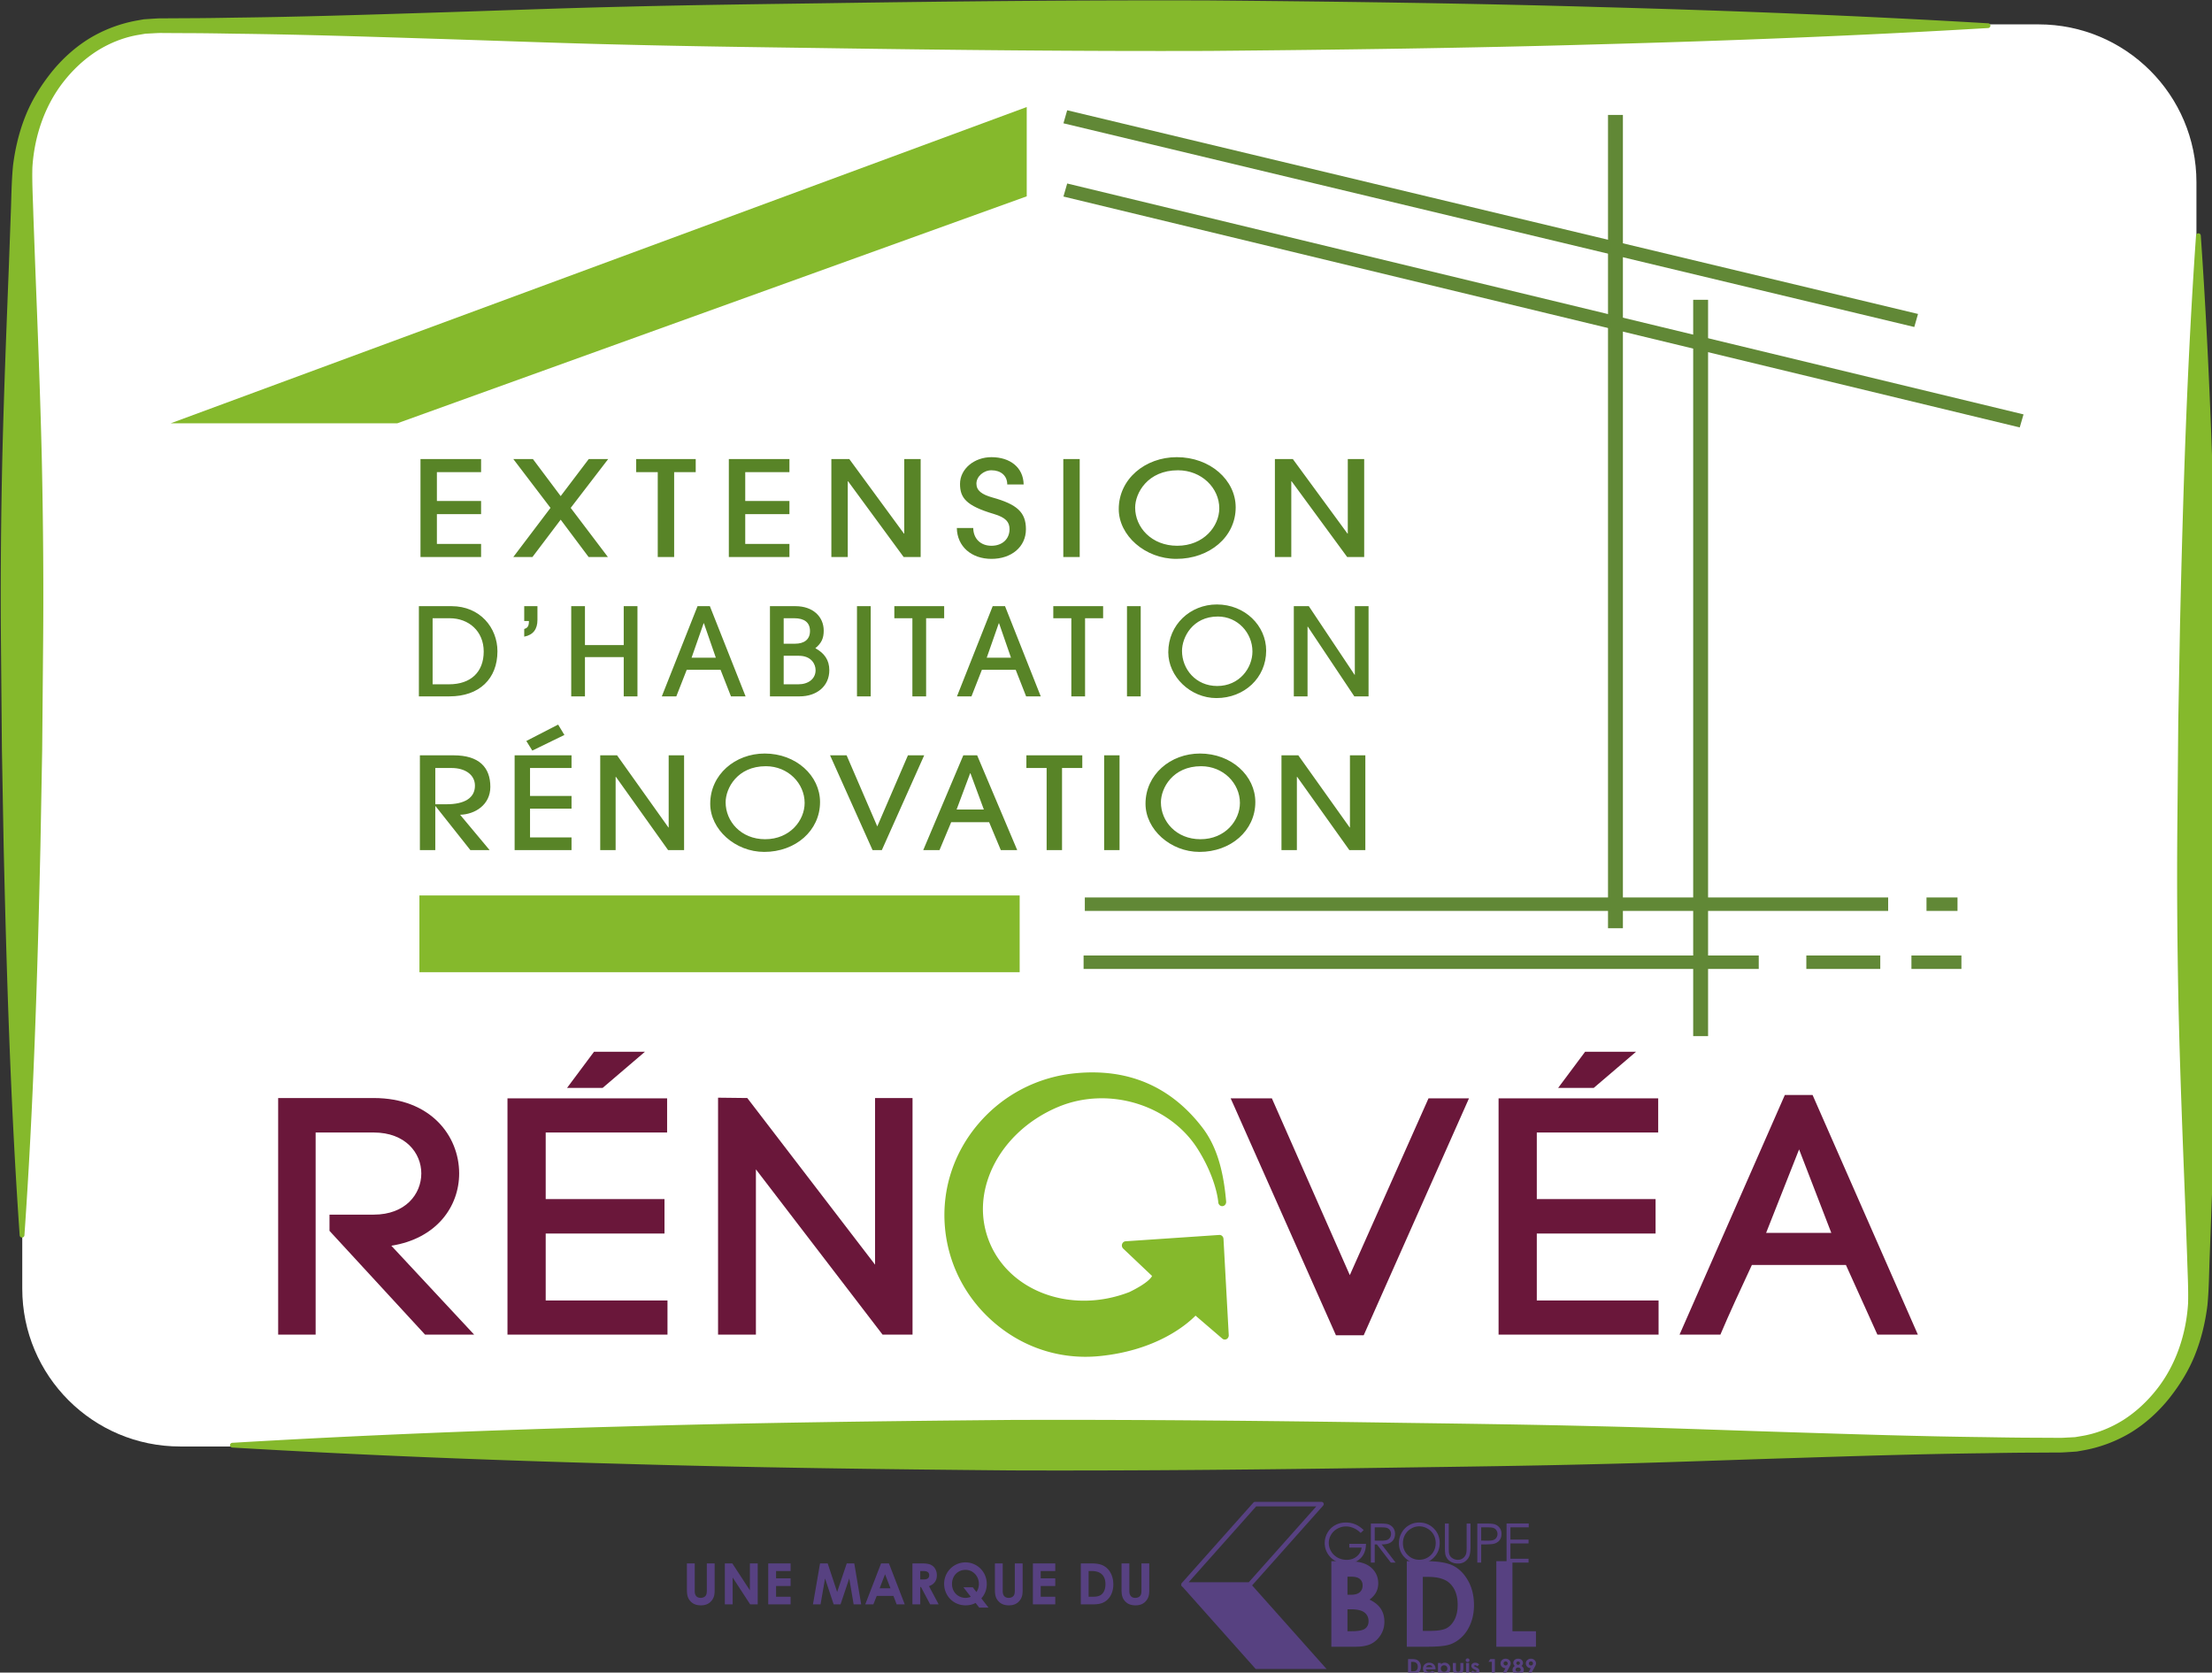 <svg width="300.177" height="227" xml:space="preserve" xmlns:xlink="http://www.w3.org/1999/xlink" xmlns="http://www.w3.org/2000/svg"><rect width="100%" height="100%" fill="#333333" stroke="none"/><g transform="matrix(.127 0 0 .127 -32.937 -15.444)"><defs><path id="a" d="M0 0h2875.69v2025.49H0z"/></defs><clipPath id="b"><use xlink:href="#a" overflow="visible"/></clipPath><g clip-path="url(#b)"><defs><path id="c" d="M0 .001h2875.692v2025.488H0z"/></defs><clipPath id="d"><use xlink:href="#c" overflow="visible"/></clipPath><path clip-path="url(#d)" fill="#fff" d="M2437.618 1667.369H451.837c-93.164 0-168.702-75.527-168.702-168.702V316.356c0-93.175 75.538-168.703 168.702-168.703h1985.781c93.175 0 168.702 75.528 168.702 168.703v1182.311c0 93.174-75.528 168.702-168.702 168.702"/><path clip-path="url(#d)" fill="#85b92c" d="M1356.444 235.978v95.421L683.903 573.95H441.774zM707.506 1078.518h641.392v81.983H707.506z"/><path clip-path="url(#d)" fill="#618836" d="m2308.815 457.104-3.989 13.942-909.159-217.678 4-13.932zM2421.546 564.439l-4.042 13.932-1021.851-246.738 4.033-13.932zM1418.513 1080.66h858.397v14.404h-858.397zM2317.876 1080.66h33.134v14.404h-33.134zM1417.201 1142.655h721.433v14.404h-721.433zM2189.478 1142.655h79.002v14.404h-79.002zM2301.771 1142.655h53.417v14.404h-53.417z"/><path clip-path="url(#d)" fill="#618836" d="M1977.564 244.425h15.906v869.126h-15.906zM2068.577 441.977h15.905v786.871h-15.905z"/><path clip-path="url(#d)" fill="#6a173a" d="M611.43 1419.605h47.244c34.036 0 50.855-22.037 50.855-44.063 0-21.669-16.819-43.705-50.855-43.705h-62.057v215.987h-40.042v-252.827h102.099c60.86 0 91.296 40.451 91.296 80.545 0 35.759-24.431 69.701-72.472 77.291l88.482 94.991h-52.451L611.43 1436.938zM842.446 1511.34h130.13v36.482h-170.97v-252.47h170.571v36.481H842.446v71.16h126.928v36.829H842.446zm22.825-227.179 28.829-38.645h54.446l-45.239 38.645zM1026.623 1294.638l31.232.357 136.524 178.066v-178.066h40.042v252.827h-32.031l-135.327-176.618v176.618h-40.44zM1574.356 1295.358h44.042l83.274 188.9 84.083-188.9H1829l-112.503 253.184h-29.638zM1901.467 1511.34h130.12v36.482h-170.96v-252.47h170.561v36.481h-129.721v71.16h126.918v36.829h-126.918zm22.825-227.179 28.829-38.645h54.445l-45.238 38.645zM2231.782 1473.417h-100.493c-10.813 23.117-24.829 53.458-33.637 74.403h-43.644l112.515-256.072h29.627l112.503 256.072h-43.244zm-85.281-34.31h69.668l-34.435-89.207z"/><g clip-path="url(#d)"><defs><path id="e" d="M1268.47 1267.606h303.85v303.906h-303.85z"/></defs><clipPath id="f"><use xlink:href="#e" overflow="visible"/></clipPath><g clip-path="url(#f)"><defs><path id="g" d="M1268.478 1267.609h303.836v303.903h-303.836z"/></defs><clipPath id="h"><use xlink:href="#g" overflow="visible"/></clipPath><path clip-path="url(#h)" fill="#85b92c" d="M1566.691 1445.536a4.574 4.574 0 0 0-1.417-3.097c-.84-.787-1.964-1.229-3.066-1.123l-100.136 6.761c-1.7.105-3.17 1.302-3.727 3.014-.557 1.711-.084 3.611 1.187 4.818l30.834 29.229c-.955 2.015-5.239 7.937-24.21 17.186-62.131 24.147-129.595-.702-150.382-55.422-8.714-22.908-8.147-47.727 1.627-71.769 12.63-31.056 39.339-56.893 73.281-70.897 53.532-22.067 118.812-2.067 148.639 45.543 18.247 29.113 21.291 51.77 21.711 55.874l.063.787c.209 2.446 2.226 4.315 4.524 4.084 2.299-.188 4.032-2.299 3.896-4.745 0-.137-.032-.599-.116-1.396-3.054-34.52-11.065-59.223-25.175-77.658-33.68-44.01-79.213-63.632-135.433-58.246-40.651 3.885-77.574 23.065-103.968 53.994-26.477 31.034-39.202 70.184-35.821 110.225 3.286 38.824 21.344 74.604 50.855 100.734 28.031 24.84 62.834 38.079 99.317 38.079 4.966 0 9.974-.242 14.992-.735 61.145-6.047 93.354-33.815 102.655-43.232l28.62 24.576a4.039 4.039 0 0 0 4.577.493c1.49-.808 2.383-2.467 2.289-4.252z"/></g></g><path clip-path="url(#d)" fill="#85b92c" d="M280.369 1441.725c-9.669-138.466-13.932-276.922-17.102-415.388l-1.879-103.852-.924-103.842c-.704-69.238-.158-138.466 1.354-207.694 1.659-69.238 4.409-138.466 7.108-207.694l1.889-51.926c.725-17.47.693-34.141 2.446-52.776 2.268-18.121 6.478-35.958 13.25-52.872 6.708-16.965 16.472-32.545 27.737-46.771 11.402-14.152 25.05-26.624 40.64-36.23a149.453 149.453 0 0 1 51.181-19.213l6.782-1.207 6.877-.473c4.556-.262 9.291-.672 13.511-.577l26.005-.147c17.333-.021 34.677-.305 52.01-.609 69.354-.808 138.708-3.066 208.062-5.26 69.354-2.121 138.708-4.882 208.061-6.446 69.354-1.753 138.708-2.656 208.051-3.612 138.708-2.078 277.415-3.527 416.123-3.065 138.708 1.228 277.405 2.992 416.112 7.055 138.708 3.748 277.416 9.176 416.123 17.386a2.537 2.537 0 0 1 2.373 2.687 2.526 2.526 0 0 1-2.373 2.373c-138.707 8.221-277.415 13.648-416.123 17.386-138.707 4.063-277.404 5.826-416.112 7.055-138.708.472-277.415-.977-416.123-3.066-69.343-.955-138.697-1.858-208.051-3.601-69.353-1.564-138.707-4.325-208.061-6.456-69.354-2.184-138.708-4.441-208.062-5.26-17.333-.294-34.677-.588-52.01-.609l-26.005-.137c-4.462-.136-8.367.231-12.472.41l-6.1.325-6.026 1.029c-16.115 2.499-31.601 8.609-45.47 17.302-13.826 8.808-25.942 20.21-36.041 33.144-20.346 25.994-31.097 58.624-33.165 91.191-.494 15.926.577 33.9 1.018 51.044l1.9 51.926c2.688 69.228 5.449 138.456 7.108 207.694 1.512 69.228 2.058 138.456 1.344 207.694l-.914 103.842-1.889 103.852c-3.161 138.466-7.423 276.922-17.092 415.388a2.55 2.55 0 0 1-2.719 2.353 2.54 2.54 0 0 1-2.352-2.353M2610.961 373.291c9.669 138.466 13.931 276.922 17.102 415.388l1.879 103.852.924 103.842c.704 69.238.158 138.466-1.354 207.694-1.659 69.238-4.41 138.466-7.108 207.694l-1.89 51.926c-.724 17.47-.692 34.142-2.446 52.777-2.267 18.12-6.477 35.957-13.249 52.871-6.709 16.965-16.472 32.545-27.737 46.771-11.401 14.152-25.05 26.624-40.64 36.231a149.464 149.464 0 0 1-51.181 19.212l-6.782 1.207-6.877.473c-4.556.262-9.291.672-13.512.577l-26.004.147c-17.335.021-34.677.305-52.011.608-69.354.808-138.707 3.066-208.062 5.26-69.354 2.121-138.708 4.882-208.062 6.446-69.354 1.753-138.707 2.656-208.051 3.612-138.708 2.078-277.416 3.537-416.123 3.064-138.708-1.228-277.405-2.991-416.112-7.055-138.708-3.748-277.416-9.176-416.123-17.386a2.536 2.536 0 0 1-2.373-2.688 2.526 2.526 0 0 1 2.373-2.373c138.707-8.22 277.415-13.647 416.123-17.386 138.707-4.063 277.404-5.826 416.112-7.055 138.707-.473 277.415.977 416.123 3.065 69.344.955 138.697 1.858 208.051 3.611 69.354 1.554 138.707 4.314 208.062 6.446 69.354 2.184 138.707 4.44 208.062 5.26 17.334.294 34.676.588 52.011.608l26.004.138c4.462.136 8.368-.231 12.473-.41l6.101-.325 6.025-1.029c16.115-2.498 31.602-8.608 45.469-17.302 13.827-8.808 25.942-20.21 36.042-33.144 20.347-25.994 31.098-58.624 33.165-91.191.494-15.926-.576-33.899-1.018-51.044l-1.901-51.926c-2.687-69.229-5.448-138.456-7.106-207.694-1.512-69.228-2.059-138.456-1.344-207.694l.914-103.842 1.889-103.852c3.16-138.466 7.423-276.922 17.092-415.388a2.549 2.549 0 0 1 2.719-2.352 2.546 2.546 0 0 1 2.351 2.356"/><path clip-path="url(#d)" fill="#574181" d="M1529.469 1812.435h64.245c12.307-13.813 24.904-27.977 37.512-42.141 11.635-13.069 23.27-26.14 34.653-38.929h-64.255c-12.297 13.814-24.905 27.977-37.504 42.141-11.634 13.071-23.268 26.129-34.651 38.929m65.369 4.869h-70.83a2.48 2.48 0 0 1-2.249-1.436 2.403 2.403 0 0 1 .391-2.61c12.529-14.073 25.397-28.519 38.246-42.964 12.86-14.444 25.72-28.9 38.256-42.974a2.482 2.482 0 0 1 1.848-.823h70.841c.963 0 1.847.563 2.248 1.425a2.415 2.415 0 0 1-.392 2.62 90743.831 90743.831 0 0 0-38.246 42.964c-12.858 14.445-25.718 28.9-38.256 42.965a2.479 2.479 0 0 1-1.857.833"/><path clip-path="url(#d)" fill="#574181" d="M1597.267 1815.804h-75.728l79.523 89.31h75.728zM1716.491 1756.696l-3.202 3.072c-2.309-2.3-4.828-4.036-7.58-5.221-2.739-1.175-5.409-1.766-8.02-1.766-3.242 0-6.324.802-9.255 2.408-2.942 1.605-5.21 3.795-6.816 6.545-1.615 2.751-2.419 5.662-2.419 8.724 0 3.143.833 6.123 2.499 8.953 1.667 2.831 3.976 5.05 6.916 6.666 2.941 1.617 6.165 2.429 9.667 2.429 4.258 0 7.851-1.214 10.791-3.633 2.942-2.42 4.688-5.562 5.23-9.416h-13.18v-4.036h17.817c-.04 6.455-1.938 11.574-5.69 15.369-3.756 3.794-8.784 5.692-15.078 5.692-7.649 0-13.702-2.631-18.159-7.891-3.434-4.046-5.14-8.733-5.14-14.044 0-3.955.983-7.639 2.95-11.042 1.968-3.413 4.659-6.072 8.091-7.989 3.435-1.918 7.309-2.882 11.636-2.882 3.503 0 6.806.643 9.887 1.917 3.103 1.276 6.114 3.324 9.055 6.145M1724.151 1749.686h8.241c4.587 0 7.699.192 9.325.563 2.459.571 4.446 1.787 5.982 3.653 1.546 1.866 2.31 4.166 2.31 6.887 0 2.279-.533 4.276-1.587 6.003-1.054 1.716-2.569 3.021-4.536 3.905-1.968.883-4.689 1.335-8.152 1.354l14.867 19.384h-5.11l-14.865-19.384h-2.339v19.384h-4.136zm4.136 4.086v14.186l7.117.06c2.76 0 4.798-.261 6.122-.794 1.325-.53 2.36-1.375 3.103-2.539.742-1.165 1.104-2.46 1.104-3.904 0-1.396-.371-2.671-1.114-3.814-.763-1.145-1.747-1.959-2.961-2.461-1.225-.491-3.243-.732-6.083-.732h-7.288zM1775.673 1748.638c6.264 0 11.504 2.107 15.72 6.324 4.216 4.226 6.324 9.415 6.324 15.58 0 6.112-2.097 11.292-6.313 15.548-4.206 4.267-9.335 6.394-15.389 6.394-6.134 0-11.313-2.127-15.528-6.353-4.218-4.247-6.335-9.376-6.335-15.39 0-4.004.964-7.729 2.891-11.151 1.918-3.423 4.537-6.104 7.86-8.051 3.311-1.938 6.905-2.901 10.77-2.901m.182 4.056c-3.063 0-5.964.803-8.693 2.419-2.741 1.605-4.889 3.774-6.425 6.494-1.535 2.73-2.31 5.772-2.31 9.125 0 4.958 1.707 9.145 5.11 12.567 3.412 3.414 7.509 5.121 12.317 5.121 3.211 0 6.183-.783 8.903-2.36 2.74-1.564 4.868-3.714 6.395-6.444 1.536-2.721 2.299-5.751 2.299-9.084 0-3.313-.763-6.314-2.299-8.995-1.526-2.681-3.685-4.818-6.455-6.424-2.78-1.616-5.732-2.419-8.842-2.419M1803.274 1749.685h4.135v25.197c0 2.989.052 4.857.161 5.601.211 1.636.693 3.011 1.437 4.126.753 1.104 1.905 2.027 3.453 2.78 1.555.743 3.122 1.113 4.697 1.113a9.263 9.263 0 0 0 3.936-.873c1.254-.593 2.309-1.405 3.151-2.449.844-1.033 1.455-2.289 1.847-3.765.282-1.063.422-3.241.422-6.533v-25.197h4.137v25.197c0 3.732-.362 6.744-1.085 9.044-.722 2.298-2.168 4.296-4.326 6.003-2.169 1.695-4.789 2.55-7.85 2.55-3.343 0-6.204-.804-8.573-2.41-2.379-1.606-3.975-3.744-4.789-6.384-.502-1.627-.752-4.559-.752-8.803v-25.197zM1837.911 1749.686h8.241c4.718 0 7.91.213 9.556.623 2.359.593 4.286 1.797 5.792 3.624 1.496 1.827 2.238 4.115 2.238 6.876 0 2.781-.723 5.079-2.188 6.888-1.466 1.796-3.474 3.021-6.043 3.643-1.878.452-5.371.682-10.51.682h-2.952v19.415h-4.135v-41.751zm4.134 4.086v14.164l6.997.081c2.83 0 4.899-.261 6.213-.773a6.43 6.43 0 0 0 3.092-2.52c.743-1.165 1.125-2.459 1.125-3.904a6.981 6.981 0 0 0-1.125-3.834c-.753-1.165-1.736-1.988-2.961-2.481-1.234-.491-3.241-.732-6.032-.732h-7.309zM1869.156 1791.434v-41.749h23.689v4.086h-19.554v13.089h19.383v4.076h-19.383v16.413h19.383v4.085z"/><path clip-path="url(#d)" fill="#574181" d="M1681.926 1881.376v-91.438h14.234c8.261 0 14.304.532 18.119 1.616 5.431 1.446 9.747 4.136 12.949 8.081 3.202 3.936 4.808 8.583 4.808 13.923 0 3.483-.731 6.636-2.188 9.478-1.456 2.84-3.825 5.5-7.107 7.988 5.501 2.611 9.517 5.873 12.066 9.788 2.54 3.915 3.813 8.553 3.813 13.894 0 5.14-1.313 9.828-3.944 14.054-2.631 4.226-6.014 7.377-10.168 9.475-4.146 2.1-9.878 3.143-17.196 3.143h-25.386zm17.236-74.844v19.273h3.774c4.196 0 7.317-.893 9.355-2.68 2.037-1.777 3.062-4.196 3.062-7.269 0-2.86-.973-5.13-2.91-6.806-1.928-1.676-4.879-2.52-8.834-2.52h-4.447zm0 34.812v23.439h4.316c7.167 0 11.986-.913 14.486-2.74 2.479-1.827 3.733-4.478 3.733-7.96 0-3.937-1.465-7.047-4.387-9.326-2.921-2.268-7.779-3.413-14.566-3.413zM1762.558 1789.934h20.427c13.151 0 22.938 1.646 29.333 4.939 6.404 3.303 11.664 8.651 15.811 16.071 4.146 7.418 6.213 16.081 6.213 25.988 0 7.047-1.154 13.521-3.483 19.425-2.308 5.902-5.511 10.801-9.587 14.696-4.085 3.895-8.502 6.585-13.26 8.08-4.748 1.496-12.99 2.239-24.726 2.239h-20.728zm17.115 16.784v57.69h8.011c7.87 0 13.591-.914 17.145-2.741 3.544-1.826 6.445-4.898 8.703-9.205 2.259-4.316 3.384-9.626 3.384-15.93 0-9.707-2.69-17.246-8.061-22.597-4.849-4.808-12.619-7.218-23.33-7.218h-5.852zM1875.454 1789.933h-17.236v91.44h42.352v-16.593h-25.116zM1763.892 1894.547h3.905c2.521 0 4.397.29 5.611.873 1.235.582 2.238 1.526 3.032 2.831.793 1.305 1.184 2.821 1.184 4.567 0 1.244-.221 2.379-.662 3.424-.452 1.033-1.054 1.896-1.837 2.579-.782.683-1.626 1.165-2.54 1.415-.903.271-2.479.401-4.729.401h-3.965v-16.09zm3.274 2.961v10.139h1.525c1.516 0 2.609-.15 3.282-.472.684-.322 1.235-.864 1.677-1.627.433-.752.643-1.685.643-2.8 0-1.706-.512-3.031-1.546-3.975-.924-.844-2.409-1.266-4.457-1.266h-1.124zM1793.252 1905.553h-10.331c.151.844.553 1.516 1.195 2.018.651.502 1.476.752 2.479.752 1.204 0 2.238-.391 3.102-1.174l2.711 1.186c-.673.883-1.486 1.546-2.431 1.977-.942.412-2.057.632-3.353.632-2.007 0-3.643-.592-4.908-1.766-1.274-1.175-1.897-2.65-1.897-4.417 0-1.817.623-3.323 1.888-4.528 1.255-1.193 2.841-1.796 4.739-1.796 2.017 0 3.663.603 4.928 1.796 1.265 1.205 1.887 2.782 1.887 4.749zm-3.212-2.348c-.211-.663-.632-1.205-1.255-1.616-.622-.422-1.354-.622-2.18-.622-.893 0-1.685.221-2.357.691-.422.292-.813.814-1.184 1.547zM1799.046 1898.739v1.315a6.13 6.13 0 0 1 1.888-1.215 5.783 5.783 0 0 1 2.168-.411c1.677 0 3.092.592 4.266 1.768 1.165 1.174 1.757 2.68 1.757 4.516 0 1.768-.602 3.253-1.816 4.448-1.204 1.194-2.641 1.787-4.297 1.787a5.557 5.557 0 0 1-2.058-.372c-.642-.241-1.273-.644-1.907-1.195v5.612h-3.182v-16.253zm3.384 2.45c-1.016 0-1.848.32-2.521.964-.662.642-1.003 1.475-1.003 2.51 0 1.063.341 1.917 1.003 2.569.673.652 1.505.974 2.521.974.983 0 1.816-.321 2.479-.984.672-.673 1.014-1.516 1.014-2.539 0-1.023-.331-1.857-.993-2.51-.653-.653-1.487-.984-2.5-.984M1811.771 1898.741h3.252v5.732c0 1.114.08 1.887.252 2.319.16.431.431.771.793 1.013.371.241.813.362 1.355.362.531 0 .993-.121 1.364-.362.372-.23.653-.582.834-1.033.13-.342.201-1.085.201-2.198v-5.833h3.211v5.05c0 2.068-.181 3.492-.531 4.256-.432.934-1.063 1.646-1.908 2.148-.843.502-1.907.752-3.202.752-1.404 0-2.549-.29-3.413-.873-.862-.592-1.476-1.404-1.826-2.438-.251-.733-.382-2.037-.382-3.936zM1827.516 1893.836a2.09 2.09 0 0 1 1.456.573c.402.382.592.843.592 1.375 0 .542-.189.994-.592 1.365a2.038 2.038 0 0 1-1.437.563 2.061 2.061 0 0 1-1.465-.571 1.871 1.871 0 0 1-.602-1.396c0-.521.201-.974.602-1.345a2.066 2.066 0 0 1 1.446-.564m-1.605 4.91h3.214v11.896h-3.214zM1839.892 1900.405l-1.988 1.847c-.813-.743-1.557-1.115-2.208-1.115-.361 0-.643.071-.854.212-.2.141-.302.321-.302.531 0 .161.061.302.191.442.131.131.451.32.964.553l1.174.542c1.245.572 2.098 1.154 2.56 1.746.463.593.693 1.274.693 2.079 0 1.053-.412 1.937-1.255 2.639-.833.713-1.957 1.065-3.353 1.065-1.867 0-3.362-.684-4.487-2.039l1.978-1.997c.381.412.823.732 1.325.983.512.262.964.382 1.354.382.422 0 .764-.092 1.024-.281.261-.191.392-.411.392-.663 0-.451-.473-.903-1.405-1.334l-1.084-.513c-2.078-.965-3.112-2.179-3.112-3.634 0-.943.393-1.747 1.175-2.409.783-.673 1.786-1.005 3.001-1.005.833 0 1.607.172 2.349.514a5.074 5.074 0 0 1 1.868 1.455M1849.84 1897.43l1.909-2.881h4.939v16.091h-3.272v-13.21zM1867.804 1911.043l-2.802-1.285 3.032-5.481c-1.466 0-2.72-.49-3.755-1.466-1.023-.973-1.545-2.187-1.545-3.633 0-1.406.532-2.6 1.586-3.574 1.054-.974 2.329-1.456 3.825-1.456 1.564 0 2.86.502 3.903 1.517 1.044 1.004 1.558 2.169 1.558 3.474 0 .502-.071.993-.241 1.495-.161.493-.533 1.265-1.115 2.309zm.411-9.667c.612 0 1.124-.201 1.546-.622.411-.412.622-.924.622-1.536 0-.633-.22-1.145-.651-1.577a2.116 2.116 0 0 0-1.526-.621c-.613 0-1.145.201-1.576.621a2.068 2.068 0 0 0-.663 1.566c0 .612.211 1.135.644 1.547.43.421.962.622 1.604.622M1885.103 1901.919c.793.462 1.405 1.063 1.827 1.807.431.723.643 1.516.643 2.37a4.68 4.68 0 0 1-.754 2.569 4.63 4.63 0 0 1-2.007 1.776c-.834.402-1.907.592-3.212.592-1.396 0-2.51-.181-3.333-.562a4.637 4.637 0 0 1-1.979-1.747c-.502-.773-.742-1.646-.742-2.629 0-.844.19-1.617.593-2.311.391-.701.993-1.324 1.787-1.866-.522-.491-.914-1.004-1.175-1.557a3.987 3.987 0 0 1-.392-1.746c0-.844.21-1.596.652-2.289a4.41 4.41 0 0 1 1.838-1.605c.771-.381 1.685-.573 2.709-.573 1.023 0 1.908.192 2.681.583a4.51 4.51 0 0 1 1.817 1.646c.451.713.662 1.466.662 2.289 0 .571-.11 1.104-.341 1.596-.23.493-.652 1.045-1.274 1.657m-3.514 1.637c-.793 0-1.466.221-2.008.672-.542.451-.803.984-.803 1.596 0 .653.241 1.195.752 1.657.514.431 1.186.662 2.019.662.844 0 1.516-.211 2.018-.622.492-.421.743-.964.743-1.626 0-.663-.261-1.216-.783-1.667-.512-.451-1.165-.672-1.938-.672m-.131-6.455c-.542 0-.993.17-1.335.492-.352.331-.531.762-.531 1.274 0 .522.19.944.552 1.295.382.352.833.522 1.375.522.553 0 1.014-.171 1.375-.512.352-.341.533-.783.533-1.325 0-.522-.182-.935-.542-1.265-.362-.32-.844-.481-1.427-.481M1894.824 1911.043l-2.801-1.285 3.042-5.481c-1.476 0-2.729-.49-3.754-1.466-1.035-.973-1.556-2.187-1.556-3.633 0-1.406.531-2.6 1.596-3.574 1.054-.974 2.329-1.456 3.813-1.456 1.566 0 2.861.502 3.905 1.517 1.044 1.004 1.566 2.169 1.566 3.474 0 .502-.08.993-.241 1.495-.17.493-.531 1.265-1.124 2.309zm.412-9.667c.612 0 1.124-.201 1.546-.622.411-.412.622-.924.622-1.536 0-.633-.211-1.145-.653-1.577-.441-.42-.942-.621-1.525-.621-.612 0-1.134.201-1.575.621a2.065 2.065 0 0 0-.663 1.566c0 .612.221 1.135.642 1.547.431.421.963.622 1.606.622M993.332 1792.308h8.352v29.633c0 4.759 2.319 7.197 6.344 7.197 2.379 0 4.517-.973 5.551-2.62.913-1.403 1.034-3.412 1.034-5.73v-28.479h8.352v27.866c0 4.818-.241 8.482-3.534 12.317-2.8 3.231-6.464 4.638-11.222 4.638-4.508 0-8.111-1.275-10.852-4.146-3.543-3.663-4.025-7.618-4.025-13.291zM1041.851 1792.308l18.782 28.78v-28.78h8.352v43.787h-8.051l-18.721-28.728v28.728h-8.352v-43.787zM1080.24 1836.095v-43.787h23.901v8.171h-15.549v7.811h15.549v8.17h-15.549v11.464h15.549v8.171zM1136.133 1836.095h-8.111l7.56-43.787h8.17l10.119 30.546 10.249-30.546h8.05l7.379 43.787h-8.05l-4.7-27.684-9.325 27.684h-7.318l-9.215-27.684zM1200.799 1792.308h8.413l16.894 43.787h-8.663l-3.413-9.024h-17.869l-3.593 9.024h-8.663zm4.267 11.584-5.792 15.008h11.584zM1234.315 1792.31h10.179c5.551 0 9.455.672 12.377 3.532 2.199 2.14 3.544 5.432 3.544 9.155 0 5.723-2.871 9.627-8.423 11.646l10.37 19.454h-9.085l-9.817-18.541h-.793v18.541h-8.352zm8.352 17.135h3.845c3.773 0 5.732-1.526 5.732-4.517 0-2.861-2.019-4.447-5.984-4.447h-3.593zM1301.794 1834.566c-3.173 1.768-6.826 2.562-10.731 2.562-12.929 0-22.868-10.181-22.868-22.988a22.798 22.798 0 0 1 22.808-22.928c12.136 0 22.746 9.758 22.746 23.108 0 5.922-2.018 11.102-5.792 15.368l7.619 9.818h-9.937zm.914-11.644a15.56 15.56 0 0 0 2.62-8.663c0-8.111-6.033-15.057-14.324-15.057-7.931 0-14.395 6.092-14.395 15.117 0 8.963 6.765 14.826 14.455 14.826 1.886 0 3.905-.432 5.611-1.165l-7.87-10.118h9.998zM1322.438 1792.308h8.352v29.633c0 4.759 2.319 7.197 6.344 7.197 2.379 0 4.507-.973 5.551-2.62.913-1.403 1.034-3.412 1.034-5.73v-28.479h8.352v27.866c0 4.818-.241 8.482-3.534 12.317-2.801 3.231-6.464 4.638-11.222 4.638-4.508 0-8.111-1.275-10.852-4.146-3.543-3.663-4.025-7.618-4.025-13.291zM1363.03 1836.095v-43.787h23.9v8.171h-15.549v7.811h15.549v8.17h-15.549v11.464h15.549v8.171zM1414.225 1792.308h10.55c7.68 0 13.11.913 17.869 5.552 3.953 3.845 6.332 9.938 6.332 16.894 0 7.499-2.8 13.713-7.497 17.377-5 3.905-10.18 3.965-16.584 3.965h-10.67zm8.352 8.172v27.443h4.387c4.577 0 7.81-.61 10.369-3.352 2.019-2.199 3.232-5.732 3.232-10.008 0-9.146-5.06-14.084-14.576-14.084h-3.412zM1457.74 1792.308h8.352v29.633c0 4.759 2.319 7.197 6.344 7.197 2.379 0 4.508-.973 5.552-2.62.913-1.403 1.033-3.412 1.033-5.73v-28.479h8.353v27.866c0 4.818-.241 8.482-3.534 12.317-2.8 3.231-6.464 4.638-11.222 4.638-4.507 0-8.111-1.275-10.853-4.146-3.543-3.663-4.024-7.618-4.024-13.291v-27.385z"/><path clip-path="url(#d)" fill="#588427" d="M773.404 716.86h-64.748V612.134h64.748v14.01h-47.219v30.849h47.219v14.015h-47.219v31.842h47.219zM908.92 716.86h-20.606l-29.859-39.911-30.181 39.911h-20.445l39.754-52.505-39.754-52.221h20.93l29.696 39.622 30.02-39.622h20.771l-40.081 52.221zM939.132 612.134h63.612v14.01h-23.046v90.716h-17.524v-90.716h-23.042zM1102.883 716.86h-64.748V612.134h64.748v14.01h-47.22v30.849h47.22v14.015h-47.22v31.842h47.22zM1243.102 716.86h-18.175l-59.389-80.954h-.326v80.954h-17.524V612.134h19.145l58.419 79.678h.326v-79.678h17.524zM1335.629 639.306c0-9.486-6.979-15.147-16.874-15.147-8.439 0-16.068 6.653-16.068 14.295 0 7.361 5.683 11.605 17.364 14.862 25.963 7.218 35.538 15.707 35.538 33.822 0 18.963-15.578 31.702-36.834 31.702-21.421 0-36.673-13.303-36.999-32.974h17.524c.165 11.322 7.789 18.963 19.475 18.963 11.681 0 19.31-7.357 19.31-17.691 0-7.641-3.897-12.454-16.714-16.275-29.695-8.773-36.188-17.267-36.188-32.125 0-15.991 15.093-28.589 33.592-28.589 19.795 0 34.077 10.898 34.398 29.157zM1395.528 612.134h17.524V716.86h-17.524zM1516.272 718.839c-33.267 0-61.501-24.908-61.501-53.213 0-32.125 28.234-55.478 61.991-55.478 35.698 0 62.953 24.485 62.953 53.638 0 31.702-28.066 55.053-63.443 55.053m45.923-54.06c0-21.652-18.829-40.619-44.142-40.619-32.452 0-45.758 24.344-45.758 39.911 0 21.088 17.523 40.759 44.948 40.759 28.403 0 44.952-20.943 44.952-40.051M1717.031 716.86h-18.17l-59.391-80.954h-.33v80.954h-17.518V612.134h19.139l58.42 79.678h.329v-79.678h17.521zM706.942 865.772v-96.394h34.906c30.425 0 49.031 23.055 49.031 48.197 0 29.437-19.421 48.197-51.205 48.197zm32.189-12.9c23.229 0 37.079-13.027 37.079-35.034 0-21.627-15.89-35.565-36.402-35.565h-18.197v70.599zM819.497 793.739c3.26-1.043 5.023-2.476 5.023-8.468h-5.023v-15.893h14.126v14.718c0 9.77-4.484 16.025-14.126 17.848zM940.49 865.771h-14.669v-41.946h-41.43v41.946h-14.669v-96.394h14.669v41.558h41.43v-41.558h14.669zM1040.411 865.772l-11.133-28.394h-36.135l-11.133 28.394h-15.489l38.17-96.394h13.177l38.166 96.394zm-28.93-78.156h-.272l-12.901 36.862h25.941zM1082.068 865.772v-96.394h27.299c18.472 0 30.154 11.072 30.154 26.184 0 8.206-2.445 13.413-8.965 18.756 9.646 5.207 14.941 12.637 14.941 23.45 0 17.19-13.445 28.004-31.784 28.004zm26.755-56.271c9.914 0 16.028-4.563 16.028-13.548 0-9.249-6.114-13.68-16.842-13.68h-11.272v27.228zm3.67 43.371c10.457 0 18.335-5.724 18.335-15.104 0-6.514-4.619-15.376-17.93-15.376h-16.161v30.479h15.756zM1175.063 769.377h14.669v96.395h-14.669zM1214.974 769.377h53.245v12.895h-19.284v83.499h-14.669v-83.499h-19.292zM1355.799 865.772l-11.133-28.394h-36.135l-11.133 28.394h-15.489l38.17-96.394h13.177l38.166 96.394zm-28.929-78.156h-.272l-12.901 36.862h25.941zM1384.826 769.377h53.244v12.895h-19.292v83.499h-14.669v-83.499h-19.283zM1463.571 769.377h14.669v96.395h-14.669zM1559.175 867.594c-27.842 0-51.48-22.924-51.48-48.977 0-29.568 23.639-51.063 51.891-51.063 29.882 0 52.701 22.533 52.701 49.367 0 29.183-23.505 50.673-53.112 50.673m38.443-49.757c0-19.93-15.757-37.388-36.945-37.388-27.166 0-38.308 22.406-38.308 36.735 0 19.404 14.669 37.511 37.621 37.511 23.772 0 37.632-19.277 37.632-36.858M1721.698 865.771h-15.213l-49.709-74.509h-.276v74.509h-14.669v-96.394h16.032l48.897 73.334h.268v-73.334h14.67zM761.963 1030.068l-37.186-46.951h-.302v46.951h-16.46V928.772h36.117c27.125 0 39.163 12.865 39.163 33.677 0 19.294-16.455 29.429-32.305 29.836l31.543 37.783zm-25.451-49.003c19.203 0 30.328-6.708 30.328-19.854 0-11.636-10.363-18.887-24.993-18.887h-17.372v38.741zM809.24 1030.068V928.772h60.802v13.552H825.7v29.845h44.342v13.544H825.7v30.802h44.342v13.554H809.24zm18.896-106.356-6.399-10.27 33.983-17.522 6.707 11.093zM990.314 1030.067H973.25l-55.78-78.295h-.302v78.295h-16.46V928.771h17.983l54.861 77.066h.303v-77.066h16.459zM1076.002 1031.984c-31.241 0-57.756-24.094-57.756-51.47 0-31.074 26.515-53.659 58.214-53.659 33.525 0 59.128 23.679 59.128 51.878 0 30.666-26.363 53.251-59.586 53.251m43.126-52.293c0-20.939-17.675-39.283-41.448-39.283-30.479 0-42.975 23.542-42.975 38.605 0 20.388 16.46 39.419 42.214 39.419 26.667 0 42.209-20.261 42.209-38.741M1229.509 928.771h17.373l-45.259 101.296h-9.904l-45.411-101.296h17.674l32.765 75.972zM1328.758 1030.067l-12.497-29.844h-40.534l-12.496 29.844h-17.373l42.819-101.295h14.786l42.819 101.295zm-32.461-82.129h-.303l-14.478 38.732h29.108zM1356.08 928.771h59.733v13.553h-21.64v87.743h-16.455v-87.743h-21.638zM1439.157 928.772h16.46v101.296h-16.46zM1541.122 1031.984c-31.236 0-57.755-24.094-57.755-51.47 0-31.074 26.519-53.659 58.219-53.659 33.525 0 59.123 23.679 59.123 51.878-.001 30.666-26.365 53.251-59.587 53.251m43.127-52.293c0-20.939-17.671-39.283-41.443-39.283-30.479 0-42.979 23.542-42.979 38.605 0 20.388 16.464 39.419 42.214 39.419 26.666 0 42.208-20.261 42.208-38.741M1718.259 1030.067h-17.065l-55.783-78.295h-.303v78.295h-16.46V928.771h17.983l54.867 77.066h.302v-77.066h16.459z"/></g></g></svg>